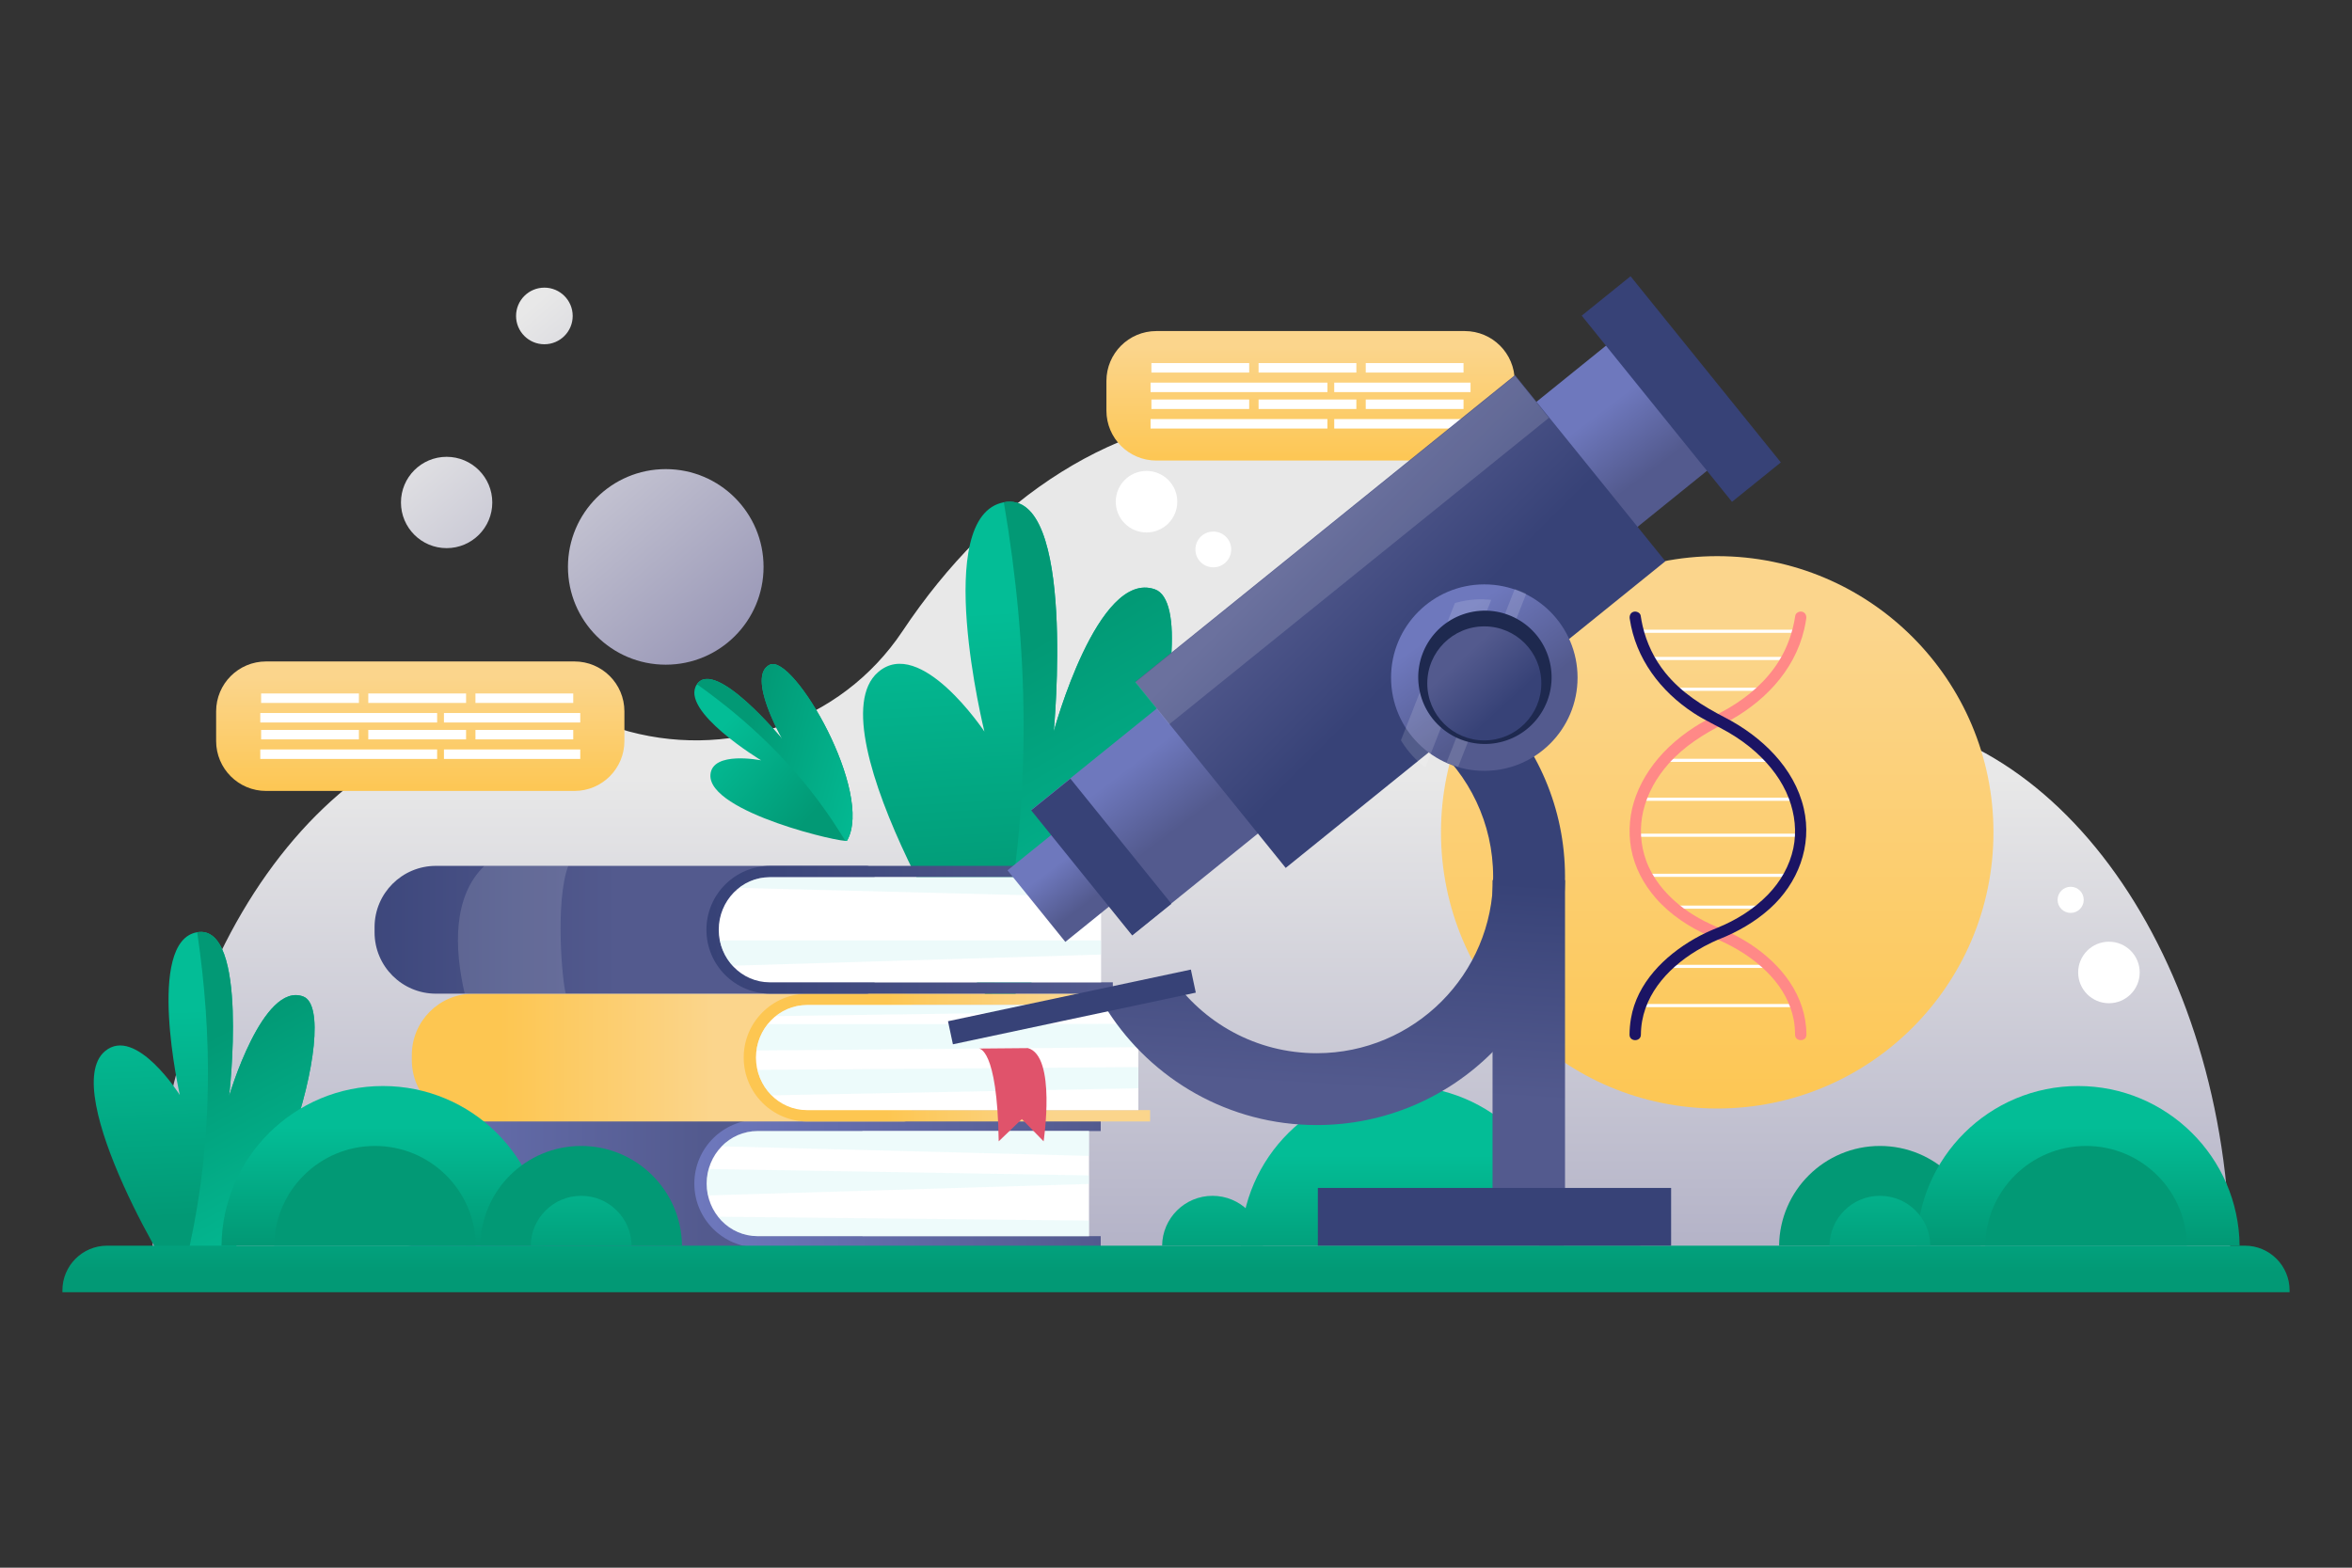 <?xml version="1.0" encoding="utf-8"?>
<!-- Generator: Adobe Illustrator 27.5.0, SVG Export Plug-In . SVG Version: 6.00 Build 0)  -->
<svg version="1.1" xmlns="http://www.w3.org/2000/svg" xmlns:xlink="http://www.w3.org/1999/xlink" x="0px" y="0px"
	 viewBox="0 0 750 500" style="enable-background:new 0 0 750 500;" xml:space="preserve">
<rect x="0" y="0" width="750" height="500" fill="#333333" stroke="none"/>
<!--<g id="BACKGROUND">
	<rect style="fill:#FFFFFF;" width="750" height="500"/>
</g>-->
<g id="OBJECTS">
	<linearGradient id="SVGID_1_" gradientUnits="userSpaceOnUse" x1="379.895" y1="515.264" x2="379.895" y2="248.009">
		<stop  offset="0" style="stop-color:#8B89AE"/>
		<stop  offset="1" style="stop-color:#E8E8E8"/>
	</linearGradient>
	<path style="fill:url(#SVGID_1_);" d="M711.196,400.615c-1.054-95.39-55.51-172.257-122.546-172.257
		c-2.381,0-4.746,0.097-7.094,0.289c-27.914,2.279-54.821-10.117-71.099-32.908c-28.196-39.476-66.815-63.818-109.417-63.818
		c-44.562,0-84.765,26.635-113.239,69.365c-19.665,29.511-56.561,41.649-90.417,31.096c-8.454-2.635-17.235-4.024-26.243-4.024
		c-67.035,0-121.492,76.867-122.546,172.257H711.196z"/>
	<g>
		
			<linearGradient id="SVGID_00000151529926931394995470000016516542057732930969_" gradientUnits="userSpaceOnUse" x1="417.906" y1="110.645" x2="417.906" y2="148.435">
			<stop  offset="0" style="stop-color:#FBD58C"/>
			<stop  offset="1" style="stop-color:#FDC651"/>
		</linearGradient>
		<path style="fill:url(#SVGID_00000151529926931394995470000016516542057732930969_);" d="M368.732,146.888h98.35
			c8.792,0,15.92-7.128,15.92-15.92v-9.459c0-8.792-7.128-15.92-15.92-15.92h-98.35c-8.792,0-15.92,7.127-15.92,15.92v9.459
			C352.812,139.76,359.939,146.888,368.732,146.888z"/>
		<g>
			<rect x="367.158" y="115.798" style="fill:#FFFFFF;" width="31.181" height="3.024"/>
			<rect x="401.332" y="115.798" style="fill:#FFFFFF;" width="31.181" height="3.024"/>
			<rect x="366.891" y="122.034" style="fill:#FFFFFF;" width="56.393" height="3.024"/>
			<rect x="425.458" y="122.034" style="fill:#FFFFFF;" width="43.465" height="3.024"/>
			<rect x="435.505" y="115.798" style="fill:#FFFFFF;" width="31.181" height="3.024"/>
			<rect x="367.158" y="127.42" style="fill:#FFFFFF;" width="31.181" height="3.024"/>
			<rect x="401.332" y="127.42" style="fill:#FFFFFF;" width="31.181" height="3.024"/>
			<rect x="366.891" y="133.656" style="fill:#FFFFFF;" width="56.393" height="3.024"/>
			<rect x="425.458" y="133.656" style="fill:#FFFFFF;" width="43.465" height="3.024"/>
			<rect x="435.505" y="127.42" style="fill:#FFFFFF;" width="31.181" height="3.024"/>
		</g>
	</g>
	<g>
		
			<linearGradient id="SVGID_00000009576790583692615400000003969743818392349368_" gradientUnits="userSpaceOnUse" x1="323.223" y1="194.381" x2="328.62" y2="286.952">
			<stop  offset="0" style="stop-color:#03BD96"/>
			<stop  offset="1" style="stop-color:#029975"/>
		</linearGradient>
		<path style="fill:url(#SVGID_00000009576790583692615400000003969743818392349368_);" d="M316.807,319.966
			c-2.576,0.703-57.873-87.256-36.832-105.57c13.516-11.764,33.926,18.917,33.926,18.917s-17.02-68.785,6.227-73.125
			c23.247-4.34,15.887,73.125,15.887,73.125s14.002-51.832,32.267-45.346C386.547,194.453,355.828,309.32,316.807,319.966z"/>
		
			<linearGradient id="SVGID_00000059297869064397588140000014172338700280828062_" gradientUnits="userSpaceOnUse" x1="372.466" y1="305.557" x2="318.916" y2="211.74">
			<stop  offset="0" style="stop-color:#03BD96"/>
			<stop  offset="1" style="stop-color:#029975"/>
		</linearGradient>
		<path style="fill:url(#SVGID_00000059297869064397588140000014172338700280828062_);" d="M368.282,187.966
			c-18.265-6.487-32.267,45.346-32.267,45.346s7.36-77.465-15.887-73.125c-0.009,0.002-0.017,0.005-0.026,0.006
			c7.929,46.527,8.948,93.08-0.216,140.311c-1.177,5.885-2.567,12.196-4.052,18.696c0.485,0.533,0.823,0.807,0.973,0.766
			C355.828,309.32,386.547,194.453,368.282,187.966z"/>
	</g>
	<g>
		
			<linearGradient id="SVGID_00000074432984183867323880000011562507260136539529_" gradientUnits="userSpaceOnUse" x1="235.588" y1="791.955" x2="239.427" y2="857.804" gradientTransform="matrix(1 0.022 -0.022 1 -153.629 -475.269)">
			<stop  offset="0" style="stop-color:#03BD96"/>
			<stop  offset="1" style="stop-color:#029975"/>
		</linearGradient>
		<path style="fill:url(#SVGID_00000074432984183867323880000011562507260136539529_);" d="M58.049,410.902
			c-1.843,0.46-39.8-62.957-24.55-75.654c9.795-8.156,23.833,13.982,23.833,13.982s-11.033-49.184,5.567-51.909
			c16.6-2.725,10.16,52.253,10.16,52.253s10.765-36.645,23.654-31.747S85.966,403.939,58.049,410.902z"/>
		
			<linearGradient id="SVGID_00000121272461334069691040000001904843113391076026_" gradientUnits="userSpaceOnUse" x1="270.617" y1="871.039" x2="232.524" y2="804.304" gradientTransform="matrix(1 0.022 -0.022 1 -153.629 -475.269)">
			<stop  offset="0" style="stop-color:#03BD96"/>
			<stop  offset="1" style="stop-color:#029975"/>
		</linearGradient>
		<path style="fill:url(#SVGID_00000121272461334069691040000001904843113391076026_);" d="M96.713,317.827
			c-12.889-4.898-23.654,31.747-23.654,31.747s6.441-54.978-10.16-52.253c-0.006,0.001-0.012,0.003-0.019,0.004
			c4.915,33.213,4.914,66.337-2.339,99.784c-0.929,4.167-2.016,8.634-3.173,13.233c0.337,0.387,0.572,0.586,0.68,0.56
			C85.966,403.939,109.602,322.725,96.713,317.827z"/>
	</g>
	<g>
		
			<linearGradient id="SVGID_00000132810220604838756390000000935385295924961980_" gradientUnits="userSpaceOnUse" x1="1332.752" y1="-1280.287" x2="1335.086" y2="-1240.238" gradientTransform="matrix(0.707 -0.707 0.707 0.707 196.55 2075.421)">
			<stop  offset="0" style="stop-color:#03BD96"/>
			<stop  offset="1" style="stop-color:#029975"/>
		</linearGradient>
		<path style="fill:url(#SVGID_00000132810220604838756390000000935385295924961980_);" d="M270.103,268.122
			c-0.573,1.003-44.397-8.988-43.562-21.028c0.536-7.733,16.165-4.592,16.165-4.592s-26.249-15.836-20.465-24.275
			c5.784-8.439,27.23,17.51,27.23,17.51s-11.573-20.139-4.001-23.743C253.042,208.392,278.783,252.928,270.103,268.122z"/>
		
			<linearGradient id="SVGID_00000086650867652773635760000009688357400001105343_" gradientUnits="userSpaceOnUse" x1="1354.055" y1="-1232.189" x2="1330.888" y2="-1272.777" gradientTransform="matrix(0.707 -0.707 0.707 0.707 196.55 2075.421)">
			<stop  offset="0" style="stop-color:#03BD96"/>
			<stop  offset="1" style="stop-color:#029975"/>
		</linearGradient>
		<path style="fill:url(#SVGID_00000086650867652773635760000009688357400001105343_);" d="M245.47,211.995
			c-7.572,3.603,4.001,23.743,4.001,23.743s-21.446-25.949-27.23-17.51c-0.002,0.003-0.004,0.007-0.006,0.01
			c16.659,11.808,31.212,25.737,42.857,42.989c1.44,2.16,2.945,4.516,4.48,6.959c0.312,0.015,0.498-0.005,0.532-0.064
			C278.783,252.928,253.042,208.392,245.47,211.995z"/>
	</g>
	<g>
		
			<linearGradient id="SVGID_00000023979642875979090240000008026881387590021051_" gradientUnits="userSpaceOnUse" x1="100.566" y1="377.498" x2="224.664" y2="377.498">
			<stop  offset="0.005" style="stop-color:#6E78BD"/>
			<stop  offset="1" style="stop-color:#535A8E"/>
		</linearGradient>
		<path style="fill:url(#SVGID_00000023979642875979090240000008026881387590021051_);" d="M135.15,397.881h137.306
			c1.414,0,2.56-1.146,2.56-2.56v-35.644c0-1.414-1.146-2.56-2.56-2.56H135.15c-10.807,0-19.568,8.761-19.568,19.568v1.628
			C115.582,389.12,124.343,397.881,135.15,397.881z"/>
		<g>
			
				<linearGradient id="SVGID_00000159439455122950313420000007598552535675679136_" gradientUnits="userSpaceOnUse" x1="221.408" y1="377.498" x2="350.997" y2="377.498">
				<stop  offset="0.005" style="stop-color:#6E78BD"/>
				<stop  offset="1" style="stop-color:#535A8E"/>
			</linearGradient>
			<path style="fill:url(#SVGID_00000159439455122950313420000007598552535675679136_);" d="M241.791,357.116
				c-11.257,0-20.382,9.125-20.382,20.382l0,0c0,11.257,9.125,20.382,20.382,20.382h109.206v-3.624H242.093
				c-9.256,0-16.759-7.503-16.759-16.759l0,0c0-9.256,7.503-16.759,16.759-16.759h108.903v-3.623H241.791z"/>
			<g>
				<defs>
					<path id="SVGID_00000037653447239361733190000003402929328118332844_" d="M225.334,377.498L225.334,377.498
						c0,9.256,7.28,16.759,16.26,16.759H347.26V360.74H241.595C232.614,360.74,225.334,368.243,225.334,377.498z"/>
				</defs>
				<clipPath id="SVGID_00000007418107485562540560000007798372937223546550_">
					<use xlink:href="#SVGID_00000037653447239361733190000003402929328118332844_"  style="overflow:visible;"/>
				</clipPath>
				<path style="clip-path:url(#SVGID_00000007418107485562540560000007798372937223546550_);fill:#FFFFFF;" d="M225.334,377.498
					L225.334,377.498c0,9.256,7.28,16.759,16.26,16.759H347.26V360.74H241.595C232.614,360.74,225.334,368.243,225.334,377.498z"/>
				
					<polygon style="opacity:0.39;clip-path:url(#SVGID_00000007418107485562540560000007798372937223546550_);fill:#D3F4F3;" points="
					225.267,365.491 353.995,368.837 353.995,359.586 226.838,359.586 				"/>
				
					<polygon style="opacity:0.39;clip-path:url(#SVGID_00000007418107485562540560000007798372937223546550_);fill:#D3F4F3;" points="
					221.957,372.79 350.997,374.939 350.997,377.498 221.957,381.395 				"/>
				
					<polygon style="opacity:0.39;clip-path:url(#SVGID_00000007418107485562540560000007798372937223546550_);fill:#D3F4F3;" points="
					226.444,388.037 350.997,389.346 350.997,397.881 229.335,396.355 				"/>
			</g>
		</g>
	</g>
	<g>
		
			<linearGradient id="SVGID_00000156589456400710906470000004847345650804248195_" gradientUnits="userSpaceOnUse" x1="227.625" y1="337.305" x2="159.705" y2="337.305">
			<stop  offset="0" style="stop-color:#FBD58C"/>
			<stop  offset="1" style="stop-color:#FDC651"/>
		</linearGradient>
		<path style="fill:url(#SVGID_00000156589456400710906470000004847345650804248195_);" d="M150.89,357.688h137.305
			c1.414,0,2.56-1.146,2.56-2.56v-35.644c0-1.414-1.146-2.56-2.56-2.56H150.89c-10.807,0-19.568,8.761-19.568,19.568v1.628
			C131.322,348.927,140.083,357.688,150.89,357.688z"/>
		
			<linearGradient id="SVGID_00000021117035591462547710000015413346166293481384_" gradientUnits="userSpaceOnUse" x1="336.279" y1="337.305" x2="282.727" y2="337.305">
			<stop  offset="0" style="stop-color:#FBD58C"/>
			<stop  offset="1" style="stop-color:#FDC651"/>
		</linearGradient>
		<path style="fill:url(#SVGID_00000021117035591462547710000015413346166293481384_);" d="M257.53,316.923
			c-11.257,0-20.382,9.125-20.382,20.382v0c0,11.257,9.126,20.382,20.382,20.382h109.206v-3.624H257.832
			c-9.256,0-16.758-7.503-16.758-16.759v0c0-9.255,7.503-16.759,16.758-16.759h108.904v-3.624H257.53z"/>
		<g>
			<defs>
				<path id="SVGID_00000044163376963726536110000012169833151127646364_" d="M241.074,337.305L241.074,337.305
					c0,9.256,7.28,16.759,16.26,16.759h105.665v-33.517H257.334C248.354,320.547,241.074,328.05,241.074,337.305z"/>
			</defs>
			<clipPath id="SVGID_00000022545196487305020820000011034258915813866174_">
				<use xlink:href="#SVGID_00000044163376963726536110000012169833151127646364_"  style="overflow:visible;"/>
			</clipPath>
			<path style="clip-path:url(#SVGID_00000022545196487305020820000011034258915813866174_);fill:#FFFFFF;" d="M241.074,337.305
				L241.074,337.305c0,9.256,7.28,16.759,16.26,16.759h105.665v-33.517H257.334C248.354,320.547,241.074,328.05,241.074,337.305z"/>
			<path style="opacity:0.41;clip-path:url(#SVGID_00000022545196487305020820000011034258915813866174_);fill:#D3F4F3;" d="
				M229.295,326.532c0.465,0.005,0.959,0.01,1.479,0.014c28.884,0.257,141.133-0.014,141.133-0.014v7.367l-134.759,1.181
				L229.295,326.532z"/>
			
				<polygon style="opacity:0.41;clip-path:url(#SVGID_00000022545196487305020820000011034258915813866174_);fill:#D3F4F3;" points="
				233.642,341.28 368.069,340.296 368.069,346.988 235.794,349.547 			"/>
			
				<polygon style="opacity:0.41;clip-path:url(#SVGID_00000022545196487305020820000011034258915813866174_);fill:#D3F4F3;" points="
				241.074,324.155 368.069,322.384 366.736,316.923 239.927,320.539 			"/>
		</g>
		<path style="fill:#E0536B;" d="M312.067,334.423c0,0,5.956-0.65,6.399,29.592l7.381-7.086l6.939,7.086
			c0,0,4.135-27.276-5.019-29.729L312.067,334.423z"/>
	</g>
	<g>
		
			<linearGradient id="SVGID_00000049901809173024196990000016612131676213223321_" gradientUnits="userSpaceOnUse" x1="97.614" y1="296.541" x2="196.833" y2="296.541">
			<stop  offset="0.005" style="stop-color:#374277"/>
			<stop  offset="1" style="stop-color:#535A8E"/>
		</linearGradient>
		<path style="fill:url(#SVGID_00000049901809173024196990000016612131676213223321_);" d="M139.009,316.923h137.305
			c1.414,0,2.56-1.146,2.56-2.56v-35.644c0-1.414-1.146-2.56-2.56-2.56H139.009c-10.807,0-19.568,8.761-19.568,19.568v1.628
			C119.441,308.162,128.202,316.923,139.009,316.923z"/>
		<path style="opacity:0.14;fill:#FFFFFF;" d="M181.198,276.159h-26.74c-10.105,9.762-9.627,26.218-6.274,40.764h32.241
			C179.329,313.464,176.922,287.74,181.198,276.159z"/>
		<g>
			
				<linearGradient id="SVGID_00000035528206256247449580000000795564545459656873_" gradientUnits="userSpaceOnUse" x1="225.267" y1="296.541" x2="354.855" y2="296.541">
				<stop  offset="0.005" style="stop-color:#374277"/>
				<stop  offset="1" style="stop-color:#535A8E"/>
			</linearGradient>
			<path style="fill:url(#SVGID_00000035528206256247449580000000795564545459656873_);" d="M245.649,276.159
				c-11.257,0-20.382,9.125-20.382,20.382l0,0c0,11.257,9.125,20.382,20.382,20.382h109.206V313.3H245.952
				c-9.256,0-16.758-7.503-16.758-16.759l0,0c0-9.256,7.503-16.759,16.758-16.759h108.904v-3.624H245.649z"/>
			<g>
				<defs>
					<path id="SVGID_00000150822517200543930850000012068376039638828678_" d="M229.193,296.541L229.193,296.541
						c0,9.256,7.28,16.759,16.26,16.759h105.665v-33.517H245.453C236.473,279.782,229.193,287.285,229.193,296.541z"/>
				</defs>
				<clipPath id="SVGID_00000116953355611836074970000013459009493085679754_">
					<use xlink:href="#SVGID_00000150822517200543930850000012068376039638828678_"  style="overflow:visible;"/>
				</clipPath>
				<path style="clip-path:url(#SVGID_00000116953355611836074970000013459009493085679754_);fill:#FFFFFF;" d="M229.193,296.541
					L229.193,296.541c0,9.256,7.28,16.759,16.26,16.759h105.665v-33.517H245.453C236.473,279.782,229.193,287.285,229.193,296.541z"
					/>
				
					<polygon style="opacity:0.4;clip-path:url(#SVGID_00000116953355611836074970000013459009493085679754_);fill:#D3F4F3;" points="
					221.408,282.819 359.801,286.362 359.801,278.419 233.642,279.782 				"/>
				
					<polygon style="opacity:0.4;clip-path:url(#SVGID_00000116953355611836074970000013459009493085679754_);fill:#D3F4F3;" points="
					221.408,299.944 353.601,299.944 353.601,304.373 217.032,308.507 				"/>
			</g>
		</g>
	</g>
	<g>
		
			<linearGradient id="SVGID_00000008860870072749008140000007233339652374595470_" gradientUnits="userSpaceOnUse" x1="122.109" y1="359.586" x2="122.109" y2="396.43">
			<stop  offset="0" style="stop-color:#03BD96"/>
			<stop  offset="1" style="stop-color:#029975"/>
		</linearGradient>
		<path style="fill:url(#SVGID_00000008860870072749008140000007233339652374595470_);" d="M173.589,397.298
			c-0.308-28.175-23.232-50.923-51.481-50.923c-28.248,0-51.173,22.748-51.481,50.923H173.589z"/>
		<path style="fill:#029975;" d="M151.731,397.298c-0.193-17.598-14.511-31.807-32.155-31.807
			c-17.644,0-31.962,14.208-32.155,31.807H151.731z"/>
	</g>
	<g>
		<path style="fill:#029975;" d="M217.474,397.298c-0.192-17.598-14.511-31.807-32.155-31.807
			c-17.644,0-31.962,14.208-32.155,31.807H217.474z"/>
		<path style="fill:#029975;" d="M567.314,397.298c0.192-17.598,14.511-31.807,32.155-31.807c17.644,0,31.962,14.208,32.155,31.807
			H567.314z"/>
	</g>
	<g>
		
			<linearGradient id="SVGID_00000096029508544369333340000010815756426135563436_" gradientUnits="userSpaceOnUse" x1="662.68" y1="359.586" x2="662.68" y2="396.43">
			<stop  offset="0" style="stop-color:#03BD96"/>
			<stop  offset="1" style="stop-color:#029975"/>
		</linearGradient>
		<path style="fill:url(#SVGID_00000096029508544369333340000010815756426135563436_);" d="M611.199,397.298
			c0.308-28.175,23.232-50.923,51.481-50.923c28.248,0,51.173,22.748,51.481,50.923H611.199z"/>
		<path style="fill:#029975;" d="M633.058,397.298c0.192-17.598,14.511-31.807,32.155-31.807c17.644,0,31.962,14.208,32.154,31.807
			H633.058z"/>
	</g>
	<g>
		
			<linearGradient id="SVGID_00000085935084659674785650000017462522798123031719_" gradientUnits="userSpaceOnUse" x1="375" y1="368.444" x2="375" y2="405.688">
			<stop  offset="0" style="stop-color:#03BD96"/>
			<stop  offset="1" style="stop-color:#029975"/>
		</linearGradient>
		<path style="fill:url(#SVGID_00000085935084659674785650000017462522798123031719_);" d="M730.098,412.142H19.902v-0.593
			c0-7.871,6.38-14.251,14.251-14.251h681.693c7.871,0,14.251,6.38,14.251,14.251V412.142z"/>
		
			<linearGradient id="SVGID_00000081622165197882119770000015784748030495802290_" gradientUnits="userSpaceOnUse" x1="185.32" y1="368.444" x2="185.32" y2="405.688">
			<stop  offset="0" style="stop-color:#03BD96"/>
			<stop  offset="1" style="stop-color:#029975"/>
		</linearGradient>
		<path style="fill:url(#SVGID_00000081622165197882119770000015784748030495802290_);" d="M201.397,397.298
			c-0.096-8.799-7.255-15.903-16.077-15.903s-15.981,7.104-16.077,15.903H201.397z"/>
		
			<linearGradient id="SVGID_00000059277326289889770010000005930452635602772659_" gradientUnits="userSpaceOnUse" x1="447.143" y1="368.444" x2="447.143" y2="405.688">
			<stop  offset="0" style="stop-color:#03BD96"/>
			<stop  offset="1" style="stop-color:#029975"/>
		</linearGradient>
		<path style="fill:url(#SVGID_00000059277326289889770010000005930452635602772659_);" d="M395.662,397.298
			c0.308-28.175,23.232-50.923,51.481-50.923c28.248,0,51.173,22.748,51.481,50.923H395.662z"/>
		
			<linearGradient id="SVGID_00000033328620875455466430000011287670127213192583_" gradientUnits="userSpaceOnUse" x1="599.469" y1="368.444" x2="599.469" y2="405.688">
			<stop  offset="0" style="stop-color:#03BD96"/>
			<stop  offset="1" style="stop-color:#029975"/>
		</linearGradient>
		<path style="fill:url(#SVGID_00000033328620875455466430000011287670127213192583_);" d="M583.392,397.298
			c0.096-8.799,7.255-15.903,16.077-15.903c8.822,0,15.981,7.104,16.077,15.903H583.392z"/>
		
			<linearGradient id="SVGID_00000036229584311133723340000003726901486500426143_" gradientUnits="userSpaceOnUse" x1="506.963" y1="368.444" x2="506.963" y2="405.688">
			<stop  offset="0" style="stop-color:#03BD96"/>
			<stop  offset="1" style="stop-color:#029975"/>
		</linearGradient>
		<path style="fill:url(#SVGID_00000036229584311133723340000003726901486500426143_);" d="M490.885,397.298
			c0.096-8.799,7.255-15.903,16.077-15.903c8.822,0,15.981,7.104,16.077,15.903H490.885z"/>
		
			<linearGradient id="SVGID_00000035508413682280419840000012792414692883613098_" gradientUnits="userSpaceOnUse" x1="386.649" y1="368.444" x2="386.649" y2="405.688">
			<stop  offset="0" style="stop-color:#03BD96"/>
			<stop  offset="1" style="stop-color:#029975"/>
		</linearGradient>
		<path style="fill:url(#SVGID_00000035508413682280419840000012792414692883613098_);" d="M370.571,397.298
			c0.096-8.799,7.255-15.903,16.077-15.903c8.822,0,15.981,7.104,16.077,15.903H370.571z"/>
	</g>
	
		<linearGradient id="SVGID_00000018214869886231050650000018248929964376662151_" gradientUnits="userSpaceOnUse" x1="547.583" y1="198.945" x2="547.583" y2="360.15">
		<stop  offset="0" style="stop-color:#FBD58C"/>
		<stop  offset="1" style="stop-color:#FDC651"/>
	</linearGradient>
	<circle style="fill:url(#SVGID_00000018214869886231050650000018248929964376662151_);" cx="547.583" cy="265.464" r="88.085"/>
	<g>
		<line style="fill:none;stroke:#FFFFFF;stroke-miterlimit:10;" x1="522.348" y1="201.338" x2="572.972" y2="201.338"/>
		<line style="fill:none;stroke:#FFFFFF;stroke-miterlimit:10;" x1="525.813" y1="210.01" x2="569.614" y2="210.01"/>
		<line style="fill:none;stroke:#FFFFFF;stroke-miterlimit:10;" x1="534.334" y1="219.839" x2="562.285" y2="219.839"/>
		<line style="fill:none;stroke:#FFFFFF;stroke-miterlimit:10;" x1="530.625" y1="242.502" x2="564.155" y2="242.502"/>
		<line style="fill:none;stroke:#FFFFFF;stroke-miterlimit:10;" x1="523.205" y1="254.912" x2="572.972" y2="254.912"/>
		<line style="fill:none;stroke:#FFFFFF;stroke-miterlimit:10;" x1="520.95" y1="266.391" x2="573.505" y2="266.391"/>
		<line style="fill:none;stroke:#FFFFFF;stroke-miterlimit:10;" x1="525.076" y1="279.173" x2="569.864" y2="279.173"/>
		<line style="fill:none;stroke:#FFFFFF;stroke-miterlimit:10;" x1="533.547" y1="289.323" x2="561.203" y2="289.323"/>
		<line style="fill:none;stroke:#FFFFFF;stroke-miterlimit:10;" x1="532.563" y1="308.219" x2="564.549" y2="308.219"/>
		<line style="fill:none;stroke:#FFFFFF;stroke-miterlimit:10;" x1="522.131" y1="320.719" x2="573.112" y2="320.719"/>
		<g>
			<g>
				<path style="fill:#FF8987;" d="M572.468,196.377c-0.766,5.134-2.481,10.045-5.218,14.465
					c-3.895,6.289-9.61,11.218-15.937,14.957c-3.544,2.094-7.319,3.736-10.789,5.963c-3.009,1.93-5.867,4.132-8.45,6.606
					c-4.533,4.343-8.212,9.582-10.408,15.481c-2.003,5.381-2.546,11.23-1.52,16.879c1.065,5.859,3.948,11.248,7.838,15.715
					c4.638,5.326,10.733,9.308,17.157,12.146c0.728,0.322,1.461,0.632,2.2,0.926c0.124,0.049,0.248,0.098,0.372,0.147
					c0.09,0.035,0.178,0.074,0.268,0.109c0.451,0.181-0.255-0.112,0.008,0.003c1.379,0.6,2.733,1.25,4.06,1.959
					c9.252,4.948,17.863,12.774,19.924,23.493c0.303,1.574,0.421,3.167,0.43,4.769c0.013,2.333,3.641,2.338,3.627,0
					c-0.069-12.415-7.941-22.382-17.956-28.913c-2.916-1.901-6.011-3.539-9.236-4.853c-4.782-1.947-9.419-4.397-13.434-7.673
					c-4.579-3.737-8.461-8.488-10.49-14.092c-1.829-5.055-2.159-10.523-0.929-15.758c1.34-5.703,4.315-10.905,8.209-15.25
					c4.943-5.515,11.016-9.283,17.54-12.644c12.185-6.277,22.422-16.49,25.602-30.146c0.256-1.099,0.462-2.209,0.629-3.325
					c0.146-0.976-0.245-1.938-1.267-2.231C573.845,194.865,572.612,195.41,572.468,196.377L572.468,196.377z"/>
			</g>
		</g>
		<g>
			<g>
				<path style="fill:#1B1464;" d="M519.683,197.341c1.896,12.704,9.785,23.12,20.387,30.074c3.624,2.377,7.582,4.104,11.306,6.299
					c3.063,1.806,5.965,3.874,8.604,6.259c4.485,4.054,8.313,9.02,10.458,14.715c1.897,5.036,2.528,10.532,1.42,15.825
					c-1.173,5.607-4.079,10.655-8.039,14.761c-4.524,4.691-10.278,8.26-16.308,10.679c-2.449,0.982-4.825,2.1-7.118,3.409
					c-9.617,5.49-18.402,14.166-20.322,25.491c-0.288,1.701-0.443,3.417-0.453,5.142c-0.013,2.335,3.614,2.337,3.627,0
					c0.066-11.804,8.133-20.971,17.775-26.795c1.594-0.963,3.235-1.848,4.917-2.648c0.569-0.27,1.144-0.526,1.722-0.779
					c0.249-0.109-0.423,0.172-0.028,0.012c0.091-0.037,0.182-0.076,0.274-0.112c0.14-0.056,0.281-0.111,0.421-0.166
					c5.818-2.319,11.337-5.494,16.008-9.691c8.998-8.084,13.611-19.989,10.857-31.948c-3.007-13.059-13.553-23.045-25.101-29.006
					c-7.2-3.716-13.91-7.912-19.063-14.29c-3.5-4.332-5.956-9.453-7.217-14.87c-0.256-1.099-0.462-2.209-0.629-3.325
					c-0.146-0.976-1.367-1.495-2.231-1.267C519.909,195.384,519.539,196.377,519.683,197.341L519.683,197.341z"/>
			</g>
		</g>
	</g>
	<g>
		
			<linearGradient id="SVGID_00000103947722791144666540000011668145744435080867_" gradientUnits="userSpaceOnUse" x1="248.774" y1="222.819" x2="152.717" y2="112.196">
			<stop  offset="0" style="stop-color:#8B89AE"/>
			<stop  offset="1" style="stop-color:#E8E8E8"/>
		</linearGradient>
		<circle style="fill:url(#SVGID_00000103947722791144666540000011668145744435080867_);" cx="212.295" cy="180.808" r="31.188"/>
		
			<linearGradient id="SVGID_00000072279609387436330880000000597663645723754681_" gradientUnits="userSpaceOnUse" x1="219.107" y1="248.579" x2="123.05" y2="137.957">
			<stop  offset="0" style="stop-color:#8B89AE"/>
			<stop  offset="1" style="stop-color:#E8E8E8"/>
		</linearGradient>
		<circle style="fill:url(#SVGID_00000072279609387436330880000000597663645723754681_);" cx="142.418" cy="160.261" r="14.562"/>
		
			<linearGradient id="SVGID_00000156550811071230417690000002037848759209465752_" gradientUnits="userSpaceOnUse" x1="266.33" y1="207.574" x2="170.273" y2="96.951">
			<stop  offset="0" style="stop-color:#8B89AE"/>
			<stop  offset="1" style="stop-color:#E8E8E8"/>
		</linearGradient>
		<circle style="fill:url(#SVGID_00000156550811071230417690000002037848759209465752_);" cx="173.589" cy="100.77" r="9.029"/>
	</g>
	<g>
		
			<linearGradient id="SVGID_00000040563725095454717130000005314860774275257274_" gradientUnits="userSpaceOnUse" x1="427.607" y1="277.705" x2="423.389" y2="346.945">
			<stop  offset="0.005" style="stop-color:#374277"/>
			<stop  offset="1" style="stop-color:#535A8E"/>
		</linearGradient>
		<path style="fill:url(#SVGID_00000040563725095454717130000005314860774275257274_);" d="M475.696,223.495
			c-6.244,4.747-12.576,9.355-19.342,13.334c12.096,10.321,19.775,25.665,19.775,42.812c0,31.077-25.193,56.27-56.269,56.27
			c-19.295,0-36.316-9.717-46.453-24.519c-7.1,2.913-13.724,6.809-20.227,10.942c14.079,21.943,38.672,36.497,66.68,36.497
			c43.735,0,79.189-35.454,79.189-79.189C499.048,257.695,490.117,237.838,475.696,223.495z"/>
		
			<linearGradient id="SVGID_00000075847938215257643010000007129206151972432512_" gradientUnits="userSpaceOnUse" x1="431.829" y1="204.871" x2="441.187" y2="217.392">
			<stop  offset="0.005" style="stop-color:#6E78BD"/>
			<stop  offset="1" style="stop-color:#535A8E"/>
		</linearGradient>
		<polygon style="fill:url(#SVGID_00000075847938215257643010000007129206151972432512_);" points="339.711,300.407 544.487,134.97 
			526.048,112.147 321.272,277.583 		"/>
		
			<linearGradient id="SVGID_00000108280051970379533820000004069933958990238085_" gradientUnits="userSpaceOnUse" x1="430.518" y1="191.271" x2="445.631" y2="211.305">
			<stop  offset="0.005" style="stop-color:#6E78BD"/>
			<stop  offset="1" style="stop-color:#535A8E"/>
		</linearGradient>
		<polygon style="fill:url(#SVGID_00000108280051970379533820000004069933958990238085_);" points="361.113,298.167 
			548.894,146.461 516.665,106.568 328.884,258.274 		"/>
		
			<linearGradient id="SVGID_00000099625474580749072500000016394131517189034142_" gradientUnits="userSpaceOnUse" x1="454.934" y1="206.624" x2="418.605" y2="170.294">
			<stop  offset="0.005" style="stop-color:#374277"/>
			<stop  offset="1" style="stop-color:#535A8E"/>
		</linearGradient>
		<polygon style="fill:url(#SVGID_00000099625474580749072500000016394131517189034142_);" points="409.984,276.811 
			531.048,179.005 483.089,119.642 362.025,217.448 		"/>
		
			<rect x="350.149" y="166.632" transform="matrix(0.778 -0.628 0.628 0.778 -15.061 307.874)" style="opacity:0.14;fill:#FFFFFF;" width="155.636" height="17.218"/>
		
			<rect x="526.092" y="85.673" transform="matrix(0.778 -0.628 0.628 0.778 41.268 364.41)" style="fill:#374277;" width="20.019" height="76.315"/>
		<g>
			<defs>
				<circle id="SVGID_00000036221925897733695680000016514555810421010069_" cx="473.312" cy="216.119" r="29.736"/>
			</defs>
			<clipPath id="SVGID_00000151519101507244201630000015947175499622318011_">
				<use xlink:href="#SVGID_00000036221925897733695680000016514555810421010069_"  style="overflow:visible;"/>
			</clipPath>
			
				<linearGradient id="SVGID_00000013884138294304131020000015629409154630738345_" gradientUnits="userSpaceOnUse" x1="461.162" y1="199.142" x2="480.405" y2="226.03">
				<stop  offset="0.005" style="stop-color:#6E78BD"/>
				<stop  offset="1" style="stop-color:#535A8E"/>
			</linearGradient>
			
				<circle style="clip-path:url(#SVGID_00000151519101507244201630000015947175499622318011_);fill:url(#SVGID_00000013884138294304131020000015629409154630738345_);" cx="473.312" cy="216.119" r="29.736"/>
			
				<rect x="455.095" y="174.949" transform="matrix(0.931 0.366 -0.366 0.931 110.738 -153.547)" style="opacity:0.14;clip-path:url(#SVGID_00000151519101507244201630000015947175499622318011_);fill:#FFFFFF;" width="10.409" height="80.626"/>
			
				<rect x="471.578" y="176.466" transform="matrix(0.931 0.366 -0.366 0.931 112.212 -158.293)" style="opacity:0.14;clip-path:url(#SVGID_00000151519101507244201630000015947175499622318011_);fill:#FFFFFF;" width="3.953" height="80.626"/>
		</g>
		
			<ellipse transform="matrix(0.974 -0.228 0.228 0.974 -36.775 113.439)" style="fill:#1E294F;" cx="473.312" cy="216.119" rx="21.255" ry="21.255"/>
		
			<rect x="343.212" y="247.525" transform="matrix(0.778 -0.628 0.628 0.778 -93.641 281.417)" style="fill:#374277;" width="16.081" height="51.286"/>
		
			<rect x="302.21" y="317.501" transform="matrix(0.978 -0.208 0.208 0.978 -59.305 78.053)" style="fill:#374277;" width="79.19" height="7.524"/>
		
			<linearGradient id="SVGID_00000103264428342854850890000012892490190898618522_" gradientUnits="userSpaceOnUse" x1="490.696" y1="281.548" x2="486.478" y2="350.788">
			<stop  offset="0.005" style="stop-color:#374277"/>
			<stop  offset="1" style="stop-color:#535A8E"/>
		</linearGradient>
		
			<rect x="475.939" y="280.686" style="fill:url(#SVGID_00000103264428342854850890000012892490190898618522_);" width="23.109" height="106.863"/>
		<rect x="420.236" y="378.88" style="fill:#374277;" width="112.646" height="18.418"/>
		
			<linearGradient id="SVGID_00000016046551236277788580000015305717516447606433_" gradientUnits="userSpaceOnUse" x1="479.877" y1="225.108" x2="465.994" y2="209.994">
			<stop  offset="0.005" style="stop-color:#374277"/>
			<stop  offset="1" style="stop-color:#535A8E"/>
		</linearGradient>
		<circle style="fill:url(#SVGID_00000016046551236277788580000015305717516447606433_);" cx="473.312" cy="217.961" r="18.183"/>
	</g>
	<g>
		<circle style="fill:#FFFFFF;" cx="672.492" cy="310.158" r="9.812"/>
		<path style="fill:#FFFFFF;" d="M656.12,286.995c0,2.302,1.866,4.168,4.168,4.168c2.302,0,4.168-1.866,4.168-4.168
			c0-2.302-1.866-4.168-4.168-4.168C657.986,282.827,656.12,284.693,656.12,286.995z"/>
	</g>
	<g>
		<circle style="fill:#FFFFFF;" cx="365.599" cy="160.011" r="9.812"/>
		<path style="fill:#FFFFFF;" d="M381.19,175.241c0,3.153,2.556,5.708,5.708,5.708c3.153,0,5.708-2.556,5.708-5.708
			c0-3.153-2.556-5.708-5.708-5.708C383.745,169.533,381.19,172.089,381.19,175.241z"/>
	</g>
	<g>
		
			<linearGradient id="SVGID_00000060716116166326292680000017890760008580502424_" gradientUnits="userSpaceOnUse" x1="134.014" y1="216.021" x2="134.014" y2="253.811">
			<stop  offset="0" style="stop-color:#FBD58C"/>
			<stop  offset="1" style="stop-color:#FDC651"/>
		</linearGradient>
		<path style="fill:url(#SVGID_00000060716116166326292680000017890760008580502424_);" d="M84.839,252.264h98.35
			c8.792,0,15.92-7.127,15.92-15.92v-9.459c0-8.792-7.128-15.92-15.92-15.92h-98.35c-8.792,0-15.92,7.128-15.92,15.92v9.459
			C68.92,245.136,76.047,252.264,84.839,252.264z"/>
		<g>
			<rect x="83.266" y="221.173" style="fill:#FFFFFF;" width="31.181" height="3.024"/>
			<rect x="117.44" y="221.173" style="fill:#FFFFFF;" width="31.181" height="3.024"/>
			<rect x="82.999" y="227.41" style="fill:#FFFFFF;" width="56.393" height="3.024"/>
			<rect x="141.565" y="227.41" style="fill:#FFFFFF;" width="43.465" height="3.024"/>
			<rect x="151.613" y="221.173" style="fill:#FFFFFF;" width="31.181" height="3.024"/>
			<rect x="83.266" y="232.796" style="fill:#FFFFFF;" width="31.181" height="3.024"/>
			<rect x="117.44" y="232.796" style="fill:#FFFFFF;" width="31.181" height="3.024"/>
			<rect x="82.999" y="239.032" style="fill:#FFFFFF;" width="56.393" height="3.024"/>
			<rect x="141.565" y="239.032" style="fill:#FFFFFF;" width="43.465" height="3.024"/>
			<rect x="151.613" y="232.796" style="fill:#FFFFFF;" width="31.181" height="3.024"/>
		</g>
	</g>
</g>
</svg>
